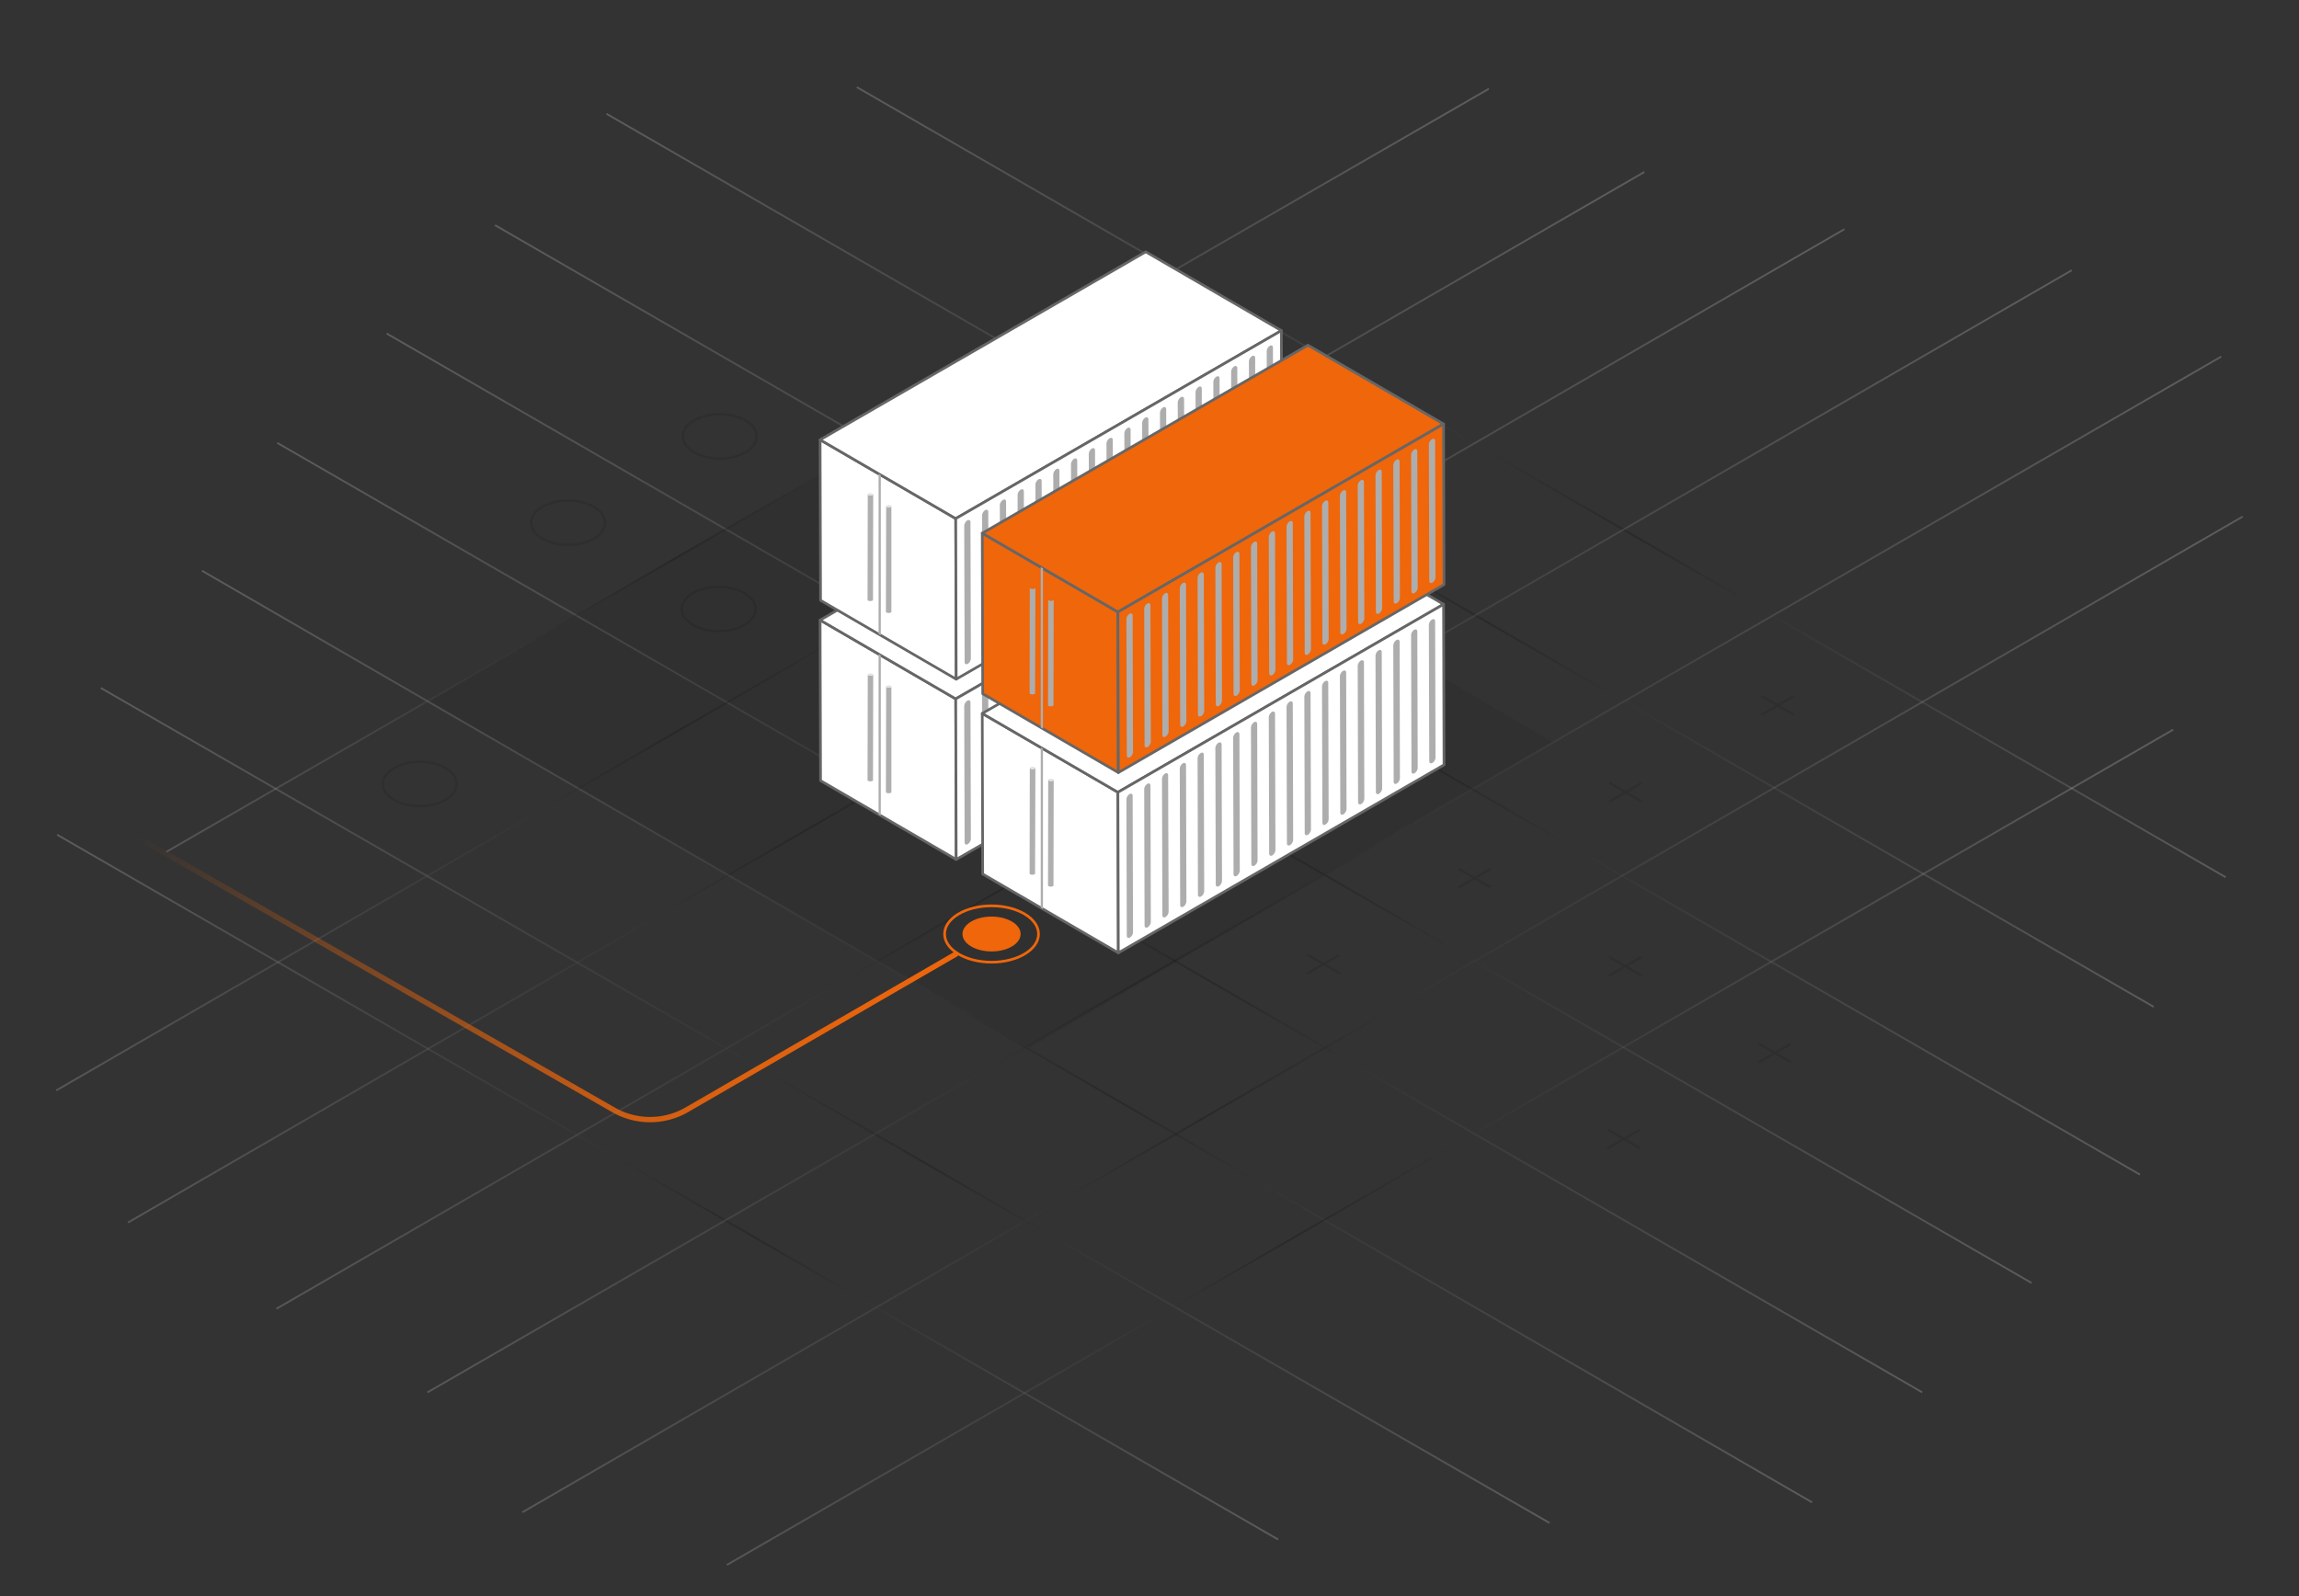 <svg xmlns="http://www.w3.org/2000/svg" xmlns:xlink="http://www.w3.org/1999/xlink" viewBox="0 0 864 600"><rect x="0" y="0" width="864" height="600" fill="#333333" stroke="none"/><defs><style>.cls-1{isolation:isolate;}.cls-10,.cls-11,.cls-12,.cls-13,.cls-14,.cls-15,.cls-16,.cls-19,.cls-2,.cls-20,.cls-21,.cls-3,.cls-30,.cls-4,.cls-5,.cls-6,.cls-7,.cls-8,.cls-9{fill:none;}.cls-10,.cls-11,.cls-12,.cls-13,.cls-14,.cls-15,.cls-16,.cls-19,.cls-2,.cls-20,.cls-3,.cls-4,.cls-5,.cls-6,.cls-7,.cls-8,.cls-9{stroke-miterlimit:10;}.cls-10,.cls-11,.cls-12,.cls-13,.cls-14,.cls-15,.cls-16,.cls-2,.cls-3,.cls-4,.cls-5,.cls-6,.cls-7,.cls-8,.cls-9{stroke-width:0.68px;}.cls-10,.cls-11,.cls-12,.cls-13,.cls-14,.cls-15,.cls-16,.cls-18,.cls-2,.cls-20,.cls-3,.cls-4,.cls-5,.cls-6,.cls-7,.cls-8,.cls-9{opacity:0.2;}.cls-2{stroke:url(#linear-gradient);}.cls-3{stroke:url(#linear-gradient-2);}.cls-4{stroke:url(#linear-gradient-3);}.cls-5{stroke:url(#linear-gradient-4);}.cls-6{stroke:url(#linear-gradient-5);}.cls-7{stroke:url(#linear-gradient-6);}.cls-8{stroke:url(#linear-gradient-7);}.cls-9{stroke:url(#linear-gradient-8);}.cls-10{stroke:url(#linear-gradient-9);}.cls-11{stroke:url(#linear-gradient-10);}.cls-12{stroke:url(#linear-gradient-11);}.cls-13{stroke:url(#linear-gradient-12);}.cls-14{stroke:url(#linear-gradient-13);}.cls-15{stroke:url(#linear-gradient-14);}.cls-16{stroke:url(#linear-gradient-15);}.cls-17{fill:#1a1a1a;opacity:0.1;}.cls-19,.cls-20{stroke:#1a1a1a;stroke-width:0.9px;}.cls-21,.cls-22,.cls-28,.cls-30{stroke-linecap:round;stroke-linejoin:round;}.cls-21{stroke-width:2px;stroke:url(#linear-gradient-16);}.cls-22{fill:#fff;}.cls-22,.cls-28{stroke:#666;}.cls-23,.cls-27{mix-blend-mode:multiply;}.cls-24,.cls-27{fill:#adadad;}.cls-25{fill:#afafaf;}.cls-26{fill:#e2e2e2;}.cls-28,.cls-29{fill:#ef660b;}.cls-30{stroke:#ef660b;}</style><linearGradient id="linear-gradient" x1="104.03" y1="344.94" x2="722.56" y2="344.94" gradientUnits="userSpaceOnUse"><stop offset="0" stop-color="#fff"/><stop offset="0.57"/><stop offset="1" stop-color="#fff"/></linearGradient><linearGradient id="linear-gradient-2" x1="145.14" y1="303.83" x2="763.68" y2="303.83" xlink:href="#linear-gradient"/><linearGradient id="linear-gradient-3" x1="185.87" y1="263.1" x2="804.4" y2="263.1" xlink:href="#linear-gradient"/><linearGradient id="linear-gradient-4" x1="227.74" y1="210.63" x2="809.56" y2="210.63" xlink:href="#linear-gradient"/><linearGradient id="linear-gradient-5" x1="321.83" y1="181.26" x2="836.62" y2="181.26" xlink:href="#linear-gradient"/><linearGradient id="linear-gradient-6" x1="75.71" y1="389.65" x2="681.19" y2="389.65" xlink:href="#linear-gradient"/><linearGradient id="linear-gradient-7" x1="37.71" y1="415.55" x2="582.5" y2="415.55" xlink:href="#linear-gradient"/><linearGradient id="linear-gradient-8" x1="21.29" y1="446.26" x2="480.52" y2="446.26" xlink:href="#linear-gradient"/><linearGradient id="linear-gradient-9" x1="-552.5" y1="4778.36" x2="110.33" y2="4778.36" gradientTransform="matrix(-0.37, 0.79, -0.79, -0.54, 4231.71, 3208.32)" xlink:href="#linear-gradient"/><linearGradient id="linear-gradient-10" x1="-646.83" y1="4824.95" x2="142.31" y2="4824.95" gradientTransform="matrix(-0.37, 0.79, -0.79, -0.54, 4231.71, 3208.32)" xlink:href="#linear-gradient"/><linearGradient id="linear-gradient-11" x1="-699.25" y1="4869.38" x2="122.68" y2="4869.38" gradientTransform="matrix(-0.37, 0.79, -0.79, -0.54, 4231.71, 3208.32)" xlink:href="#linear-gradient"/><linearGradient id="linear-gradient-12" x1="-693.12" y1="4937.86" x2="130.17" y2="4937.86" gradientTransform="matrix(-0.37, 0.79, -0.79, -0.54, 4231.71, 3208.32)" xlink:href="#linear-gradient"/><linearGradient id="linear-gradient-13" x1="-651.21" y1="5016.35" x2="136.01" y2="5016.35" gradientTransform="matrix(-0.37, 0.79, -0.79, -0.54, 4231.71, 3208.32)" xlink:href="#linear-gradient"/><linearGradient id="linear-gradient-14" x1="-622" y1="5081.26" x2="106.22" y2="5081.26" gradientTransform="matrix(-0.37, 0.79, -0.79, -0.54, 4231.71, 3208.32)" xlink:href="#linear-gradient"/><linearGradient id="linear-gradient-15" x1="-613.28" y1="5116.38" x2="-7.41" y2="5116.38" gradientTransform="matrix(-0.37, 0.79, -0.79, -0.54, 4231.71, 3208.32)" xlink:href="#linear-gradient"/><linearGradient id="linear-gradient-16" x1="117.09" y1="248.29" x2="294.06" y2="425.25" gradientUnits="userSpaceOnUse"><stop offset="0" stop-color="#ef660b" stop-opacity="0"/><stop offset="1" stop-color="#ef660b"/></linearGradient></defs><title>Consignments moved Small</title><g class="cls-1"><g id="small_grid" data-name="small grid"><line class="cls-2" x1="104.2" y1="166.48" x2="722.4" y2="523.4"/><line class="cls-3" x1="145.31" y1="125.37" x2="763.51" y2="482.29"/><line class="cls-4" x1="186.04" y1="84.65" x2="804.23" y2="441.56"/><line class="cls-5" x1="227.91" y1="42.77" x2="809.39" y2="378.49"/><line class="cls-6" x1="322" y1="32.76" x2="836.45" y2="329.77"/><line class="cls-7" x1="75.88" y1="214.53" x2="681.02" y2="564.77"/><line class="cls-8" x1="37.88" y1="258.61" x2="582.33" y2="572.5"/><line class="cls-9" x1="21.46" y1="313.78" x2="480.35" y2="578.73"/><line class="cls-10" x1="816.71" y1="274.29" x2="273.15" y2="588.29"/><line class="cls-11" x1="842.86" y1="194.17" x2="196.31" y2="568.49"/><line class="cls-12" x1="834.79" y1="134.04" x2="160.63" y2="523.42"/><line class="cls-13" x1="778.6" y1="101.59" x2="103.87" y2="492"/><line class="cls-14" x1="693.13" y1="86.17" x2="48.12" y2="459.56"/><line class="cls-15" x1="617.98" y1="64.65" x2="21.13" y2="409.91"/><line class="cls-16" x1="559.54" y1="33.37" x2="62.51" y2="320.23"/></g><g id="Shadows"><polygon class="cls-17" points="160.64 263.15 386.9 393.96 583.62 279.04 361.13 148.17 160.64 263.15"/></g><g id="Noughts_and_crosses" data-name="Noughts and crosses"><g class="cls-18"><ellipse class="cls-19" cx="157.74" cy="294.69" rx="13.89" ry="8.33"/></g><g class="cls-18"><ellipse class="cls-19" cx="270.09" cy="228.95" rx="13.89" ry="8.33"/></g><g class="cls-18"><ellipse class="cls-19" cx="213.5" cy="196.49" rx="13.89" ry="8.33"/></g><g class="cls-18"><ellipse class="cls-19" cx="383.68" cy="164.45" rx="13.89" ry="8.33"/></g><g class="cls-18"><ellipse class="cls-19" cx="270.51" cy="164.03" rx="13.89" ry="8.33"/></g><ellipse class="cls-20" cx="496.04" cy="294.31" rx="13.77" ry="7.79" transform="translate(-31.96 62.18) rotate(-6.95)"/><g class="cls-18"><line class="cls-19" x1="503.33" y1="293.3" x2="491.26" y2="300.29"/><line class="cls-19" x1="491.37" y1="293.23" x2="503.45" y2="300.2"/></g><ellipse class="cls-20" cx="439.94" cy="262.01" rx="13.77" ry="7.79" transform="translate(-28.47 55.15) rotate(-6.95)"/><g class="cls-18"><line class="cls-19" x1="447.23" y1="261" x2="435.16" y2="267.99"/><line class="cls-19" x1="435.27" y1="260.93" x2="447.35" y2="267.9"/></g><ellipse class="cls-20" cx="382.82" cy="229.03" rx="13.77" ry="7.79" transform="translate(-24.9 48) rotate(-6.95)"/><g class="cls-18"><line class="cls-19" x1="390.11" y1="228.02" x2="378.04" y2="235.01"/><line class="cls-19" x1="378.15" y1="227.95" x2="390.23" y2="234.92"/></g><g class="cls-18"><line class="cls-19" x1="616.87" y1="294.39" x2="604.8" y2="301.39"/><line class="cls-19" x1="604.92" y1="294.32" x2="617" y2="301.3"/></g><g class="cls-18"><line class="cls-19" x1="560.09" y1="326.69" x2="548.02" y2="333.69"/><line class="cls-19" x1="548.14" y1="326.62" x2="560.22" y2="333.6"/></g><g class="cls-18"><line class="cls-19" x1="503.31" y1="358.99" x2="491.24" y2="365.99"/><line class="cls-19" x1="491.36" y1="358.92" x2="503.44" y2="365.9"/></g><g class="cls-18"><line class="cls-19" x1="673.99" y1="261.75" x2="661.92" y2="268.75"/><line class="cls-19" x1="662.04" y1="261.68" x2="674.12" y2="268.66"/></g><g class="cls-18"><line class="cls-19" x1="616.76" y1="359.79" x2="604.69" y2="366.78"/><line class="cls-19" x1="604.8" y1="359.72" x2="616.88" y2="366.69"/></g><g class="cls-18"><line class="cls-19" x1="672.97" y1="392.43" x2="660.9" y2="399.42"/><line class="cls-19" x1="661.02" y1="392.36" x2="673.1" y2="399.33"/></g><g class="cls-18"><line class="cls-19" x1="616.19" y1="424.73" x2="604.12" y2="431.72"/><line class="cls-19" x1="604.24" y1="424.66" x2="616.32" y2="431.63"/></g></g><g id="objects"><path class="cls-21" d="M51.9,314.9,230.67,417.28a27.66,27.66,0,0,0,27.5-.13l101.08-58.51"/><polygon class="cls-22" points="359.18 262.72 308.21 233.1 308.38 293.47 359.35 323.09 359.18 262.72"/><polygon class="cls-22" points="481.56 192.05 430.59 162.43 308.21 233.1 359.18 262.72 481.56 192.05"/><polygon class="cls-22" points="359.18 262.72 359.35 323.09 481.74 252.42 481.56 192.05 359.18 262.72"/><g class="cls-23"><path class="cls-24" d="M477.22,197.78a2.58,2.58,0,0,0-1.17,2l.14,51.24c0,.75.53,1,1.18.68a2.6,2.6,0,0,0,1.17-2l-.15-51.24C478.39,197.71,477.86,197.41,477.22,197.78Z"/><path class="cls-24" d="M470.53,201.64a2.6,2.6,0,0,0-1.17,2l.14,51.25c0,.74.53,1,1.18.67a2.6,2.6,0,0,0,1.17-2l-.14-51.24C471.7,201.57,471.18,201.27,470.53,201.64Z"/><path class="cls-24" d="M463.84,205.5a2.6,2.6,0,0,0-1.17,2l.15,51.25c0,.74.53,1,1.18.67a2.61,2.61,0,0,0,1.17-2L465,206.18C465,205.43,464.49,205.13,463.84,205.5Z"/><path class="cls-24" d="M457.16,209.36a2.58,2.58,0,0,0-1.17,2l.14,51.25c0,.74.53,1,1.18.67a2.59,2.59,0,0,0,1.17-2L458.33,210C458.33,209.29,457.8,209,457.16,209.36Z"/><path class="cls-24" d="M450.47,213.23a2.57,2.57,0,0,0-1.17,2l.14,51.25c0,.74.53,1,1.18.67a2.57,2.57,0,0,0,1.17-2l-.14-51.25C451.64,213.15,451.12,212.85,450.47,213.23Z"/><path class="cls-24" d="M443.78,217.09a2.6,2.6,0,0,0-1.17,2l.15,51.25c0,.74.53,1.05,1.17.67a2.56,2.56,0,0,0,1.17-2L445,217.76C445,217,444.43,216.71,443.78,217.09Z"/><path class="cls-24" d="M437.1,221a2.54,2.54,0,0,0-1.17,2l.14,51.25c0,.74.53,1,1.18.67a2.58,2.58,0,0,0,1.17-2l-.15-51.25C438.27,220.87,437.75,220.57,437.1,221Z"/><path class="cls-24" d="M430.41,224.81a2.57,2.57,0,0,0-1.17,2l.14,51.24c0,.74.53,1.05,1.18.67a2.59,2.59,0,0,0,1.17-2l-.14-51.24C431.58,224.73,431.06,224.43,430.41,224.81Z"/><path class="cls-24" d="M423.72,228.67a2.6,2.6,0,0,0-1.17,2l.15,51.25c0,.74.53,1,1.17.67a2.55,2.55,0,0,0,1.17-2l-.14-51.24C424.9,228.6,424.37,228.29,423.72,228.67Z"/><path class="cls-24" d="M417,232.53a2.54,2.54,0,0,0-1.17,2L416,285.8c0,.74.53,1,1.18.67a2.57,2.57,0,0,0,1.17-2l-.15-51.25C418.21,232.45,417.69,232.15,417,232.53Z"/><path class="cls-24" d="M410.35,236.39a2.57,2.57,0,0,0-1.17,2l.14,51.24c0,.75.53,1,1.18.67a2.57,2.57,0,0,0,1.17-2l-.14-51.24C411.52,236.32,411,236,410.35,236.39Z"/><path class="cls-24" d="M403.66,240.25a2.6,2.6,0,0,0-1.17,2l.15,51.25c0,.74.53,1,1.17.67a2.58,2.58,0,0,0,1.18-2l-.15-51.25C404.84,240.17,404.31,239.88,403.66,240.25Z"/><path class="cls-24" d="M397,244.11a2.55,2.55,0,0,0-1.17,2l.14,51.24c0,.74.53,1.05,1.18.67a2.57,2.57,0,0,0,1.17-2l-.15-51.24C398.15,244,397.63,243.73,397,244.11Z"/><path class="cls-24" d="M390.29,248a2.57,2.57,0,0,0-1.17,2l.15,51.24c0,.75.52,1.05,1.17.67a2.57,2.57,0,0,0,1.17-2l-.14-51.25C391.47,247.9,390.94,247.6,390.29,248Z"/><path class="cls-24" d="M383.6,251.83a2.61,2.61,0,0,0-1.17,2l.15,51.24c0,.74.53,1,1.18.68a2.63,2.63,0,0,0,1.17-2l-.15-51.25C384.78,251.76,384.25,251.46,383.6,251.83Z"/><path class="cls-24" d="M376.92,255.69a2.57,2.57,0,0,0-1.17,2l.14,51.24c0,.75.53,1.05,1.18.68a2.6,2.6,0,0,0,1.17-2l-.14-51.25C378.09,255.62,377.56,255.32,376.92,255.69Z"/><path class="cls-24" d="M370.23,259.55a2.59,2.59,0,0,0-1.17,2l.15,51.24c0,.74.53,1.05,1.17.67a2.54,2.54,0,0,0,1.17-2l-.14-51.25C371.41,259.47,370.88,259.18,370.23,259.55Z"/><path class="cls-24" d="M363.54,263.41a2.61,2.61,0,0,0-1.17,2l.15,51.24c0,.75.53,1.05,1.18.68a2.63,2.63,0,0,0,1.17-2l-.15-51.25C364.72,263.34,364.19,263,363.54,263.41Z"/></g><g class="cls-1"><path class="cls-25" d="M328.17,253.59l-.08,39.7c0,.11-.1.22-.3.3a2.13,2.13,0,0,1-1.45,0c-.2-.08-.3-.19-.3-.3l.08-39.7c0,.11.1.22.3.3a2.13,2.13,0,0,0,1.45,0c.2-.08.3-.19.3-.3Z"/></g><path class="cls-26" d="M327.87,253.29c.4.17.4.44,0,.6a2.13,2.13,0,0,1-1.45,0c-.4-.16-.4-.43,0-.6A2.15,2.15,0,0,1,327.87,253.29Z"/><g class="cls-1"><path class="cls-25" d="M335,258.07,335,297.76c0,.11-.1.22-.3.3a2.13,2.13,0,0,1-1.45,0c-.2-.08-.31-.19-.31-.3l.09-39.7c0,.11.1.22.3.3a2.13,2.13,0,0,0,1.45,0c.2-.08.3-.19.3-.29Z"/></g><path class="cls-26" d="M334.74,257.76c.4.17.4.43,0,.6a2.13,2.13,0,0,1-1.45,0c-.4-.17-.41-.44,0-.6A2.15,2.15,0,0,1,334.74,257.76Z"/><polygon class="cls-27" points="331.02 306.62 330.19 306.14 330.19 245.87 331.02 246.35 331.02 306.62"/><polygon class="cls-22" points="420.13 297.82 369.15 268.2 369.32 328.57 420.29 358.19 420.13 297.82"/><polygon class="cls-22" points="542.51 227.16 491.54 197.54 369.15 268.2 420.13 297.82 542.51 227.16"/><polygon class="cls-22" points="420.13 297.82 420.29 358.19 542.68 287.53 542.51 227.16 420.13 297.82"/><g class="cls-23"><path class="cls-24" d="M538.16,232.89a2.57,2.57,0,0,0-1.17,2l.15,51.25c0,.74.53,1,1.18.67a2.6,2.6,0,0,0,1.17-2l-.15-51.25C539.34,232.81,538.81,232.52,538.16,232.89Z"/><path class="cls-24" d="M531.48,236.75a2.55,2.55,0,0,0-1.17,2l.14,51.24c0,.75.53,1.05,1.18.67a2.57,2.57,0,0,0,1.17-2l-.15-51.24C532.65,236.68,532.12,236.37,531.48,236.75Z"/><path class="cls-24" d="M524.79,240.61a2.57,2.57,0,0,0-1.17,2l.15,51.25c0,.74.52,1.05,1.17.67a2.54,2.54,0,0,0,1.17-2L526,241.28C526,240.53,525.44,240.24,524.79,240.61Z"/><path class="cls-24" d="M518.1,244.47a2.59,2.59,0,0,0-1.17,2l.15,51.24c0,.74.53,1.05,1.18.68a2.63,2.63,0,0,0,1.17-2l-.15-51.25C519.28,244.4,518.75,244.09,518.1,244.47Z"/><path class="cls-24" d="M511.42,248.33a2.56,2.56,0,0,0-1.17,2l.14,51.24c0,.75.53,1,1.18.68a2.6,2.6,0,0,0,1.17-2L512.59,249C512.59,248.26,512.07,248,511.42,248.33Z"/><path class="cls-24" d="M504.73,252.19a2.59,2.59,0,0,0-1.17,2l.15,51.24c0,.74.53,1.05,1.17.68a2.6,2.6,0,0,0,1.17-2l-.14-51.25C505.9,252.12,505.38,251.82,504.73,252.19Z"/><path class="cls-24" d="M498,256.05a2.6,2.6,0,0,0-1.17,2l.15,51.24c0,.75.53,1.05,1.18.67a2.57,2.57,0,0,0,1.17-2l-.15-51.24C499.22,256,498.69,255.68,498,256.05Z"/><path class="cls-24" d="M491.36,259.91a2.56,2.56,0,0,0-1.17,2l.14,51.25c0,.74.53,1,1.18.66a2.57,2.57,0,0,0,1.17-2l-.15-51.25C492.53,259.84,492,259.54,491.36,259.91Z"/><path class="cls-24" d="M484.67,263.78a2.55,2.55,0,0,0-1.17,2l.15,51.24c0,.75.53,1,1.17.68a2.59,2.59,0,0,0,1.17-2l-.14-51.24C485.84,263.7,485.32,263.4,484.67,263.78Z"/><path class="cls-24" d="M478,267.63a2.61,2.61,0,0,0-1.17,2l.15,51.25c0,.74.53,1,1.18.67a2.59,2.59,0,0,0,1.17-2l-.15-51.25C479.16,267.56,478.63,267.26,478,267.63Z"/><path class="cls-24" d="M471.3,271.5a2.53,2.53,0,0,0-1.17,2l.14,51.25c0,.74.53,1,1.18.67a2.59,2.59,0,0,0,1.17-2l-.15-51.25C472.47,271.42,472,271.12,471.3,271.5Z"/><path class="cls-24" d="M464.61,275.35a2.6,2.6,0,0,0-1.17,2l.15,51.24c0,.75.53,1.05,1.17.68a2.6,2.6,0,0,0,1.17-2L465.79,276C465.78,275.28,465.26,275,464.61,275.35Z"/><path class="cls-24" d="M457.92,279.22a2.6,2.6,0,0,0-1.17,2l.15,51.25c0,.74.53,1,1.18.67a2.6,2.6,0,0,0,1.17-2l-.15-51.25C459.1,279.14,458.57,278.84,457.92,279.22Z"/><path class="cls-24" d="M451.24,283.08a2.57,2.57,0,0,0-1.17,2l.14,51.25c0,.74.53,1,1.18.67a2.59,2.59,0,0,0,1.17-2l-.15-51.24C452.41,283,451.89,282.7,451.24,283.08Z"/><path class="cls-24" d="M444.55,286.93a2.59,2.59,0,0,0-1.17,2l.15,51.25c0,.74.53,1,1.17.67a2.57,2.57,0,0,0,1.17-2l-.14-51.24C445.72,286.87,445.2,286.56,444.55,286.93Z"/><path class="cls-24" d="M437.87,290.8a2.54,2.54,0,0,0-1.17,2l.14,51.25c0,.74.53,1,1.18.67a2.61,2.61,0,0,0,1.17-2L439,291.47C439,290.72,438.51,290.43,437.87,290.8Z"/><path class="cls-24" d="M431.18,294.66a2.57,2.57,0,0,0-1.17,2l.14,51.25c0,.74.53,1.05,1.18.67a2.59,2.59,0,0,0,1.17-2l-.14-51.24C432.35,294.58,431.83,294.28,431.18,294.66Z"/><path class="cls-24" d="M424.49,298.52a2.57,2.57,0,0,0-1.17,2l.15,51.25c0,.74.53,1,1.17.67a2.54,2.54,0,0,0,1.17-2l-.14-51.25C425.67,298.44,425.14,298.15,424.49,298.52Z"/></g><path class="cls-25" d="M389.12,288.7,389,328.4q0,.17-.3.3a2.13,2.13,0,0,1-1.45,0c-.21-.09-.31-.2-.31-.31l.08-39.7c0,.12.11.22.31.31a2.19,2.19,0,0,0,1.45,0c.2-.08.3-.19.3-.3Z"/><path class="cls-26" d="M388.81,288.39c.41.17.41.44,0,.61a2.19,2.19,0,0,1-1.45,0c-.4-.17-.41-.44,0-.61A2.25,2.25,0,0,1,388.81,288.39Z"/><path class="cls-25" d="M396,293.17l-.08,39.7c0,.11-.1.22-.3.3a2.25,2.25,0,0,1-1.45,0c-.21-.09-.31-.2-.31-.31l.08-39.7c0,.11.11.22.31.31a2.13,2.13,0,0,0,1.45,0q.3-.14.3-.3Z"/><path class="cls-26" d="M395.68,292.87c.41.16.41.43,0,.6a2.13,2.13,0,0,1-1.45,0c-.41-.17-.41-.44,0-.61A2.19,2.19,0,0,1,395.68,292.87Z"/><polygon class="cls-27" points="391.96 341.72 391.13 341.24 391.13 280.97 391.96 281.45 391.96 341.72"/><polygon class="cls-22" points="359.18 194.94 308.21 165.32 308.38 225.69 359.35 255.31 359.18 194.94"/><polygon class="cls-22" points="481.56 124.28 430.59 94.66 308.21 165.32 359.18 194.94 481.56 124.28"/><polygon class="cls-22" points="359.18 194.94 359.35 255.31 481.74 184.65 481.56 124.28 359.18 194.94"/><g class="cls-23"><path class="cls-24" d="M477.22,130a2.56,2.56,0,0,0-1.17,2l.14,51.24c0,.74.53,1.05,1.18.67a2.57,2.57,0,0,0,1.17-2l-.15-51.25C478.39,129.93,477.86,129.64,477.22,130Z"/><path class="cls-24" d="M470.53,133.87a2.59,2.59,0,0,0-1.17,2l.14,51.24c0,.75.53,1.05,1.18.67a2.57,2.57,0,0,0,1.17-2l-.14-51.24C471.7,133.8,471.18,133.49,470.53,133.87Z"/><path class="cls-24" d="M463.84,137.73a2.59,2.59,0,0,0-1.17,2l.15,51.25c0,.73.53,1,1.18.66a2.6,2.6,0,0,0,1.17-2L465,138.4C465,137.65,464.49,137.36,463.84,137.73Z"/><path class="cls-24" d="M457.16,141.59a2.56,2.56,0,0,0-1.17,2l.14,51.24c0,.75.53,1,1.18.68a2.6,2.6,0,0,0,1.17-2l-.15-51.25C458.33,141.52,457.8,141.21,457.16,141.59Z"/><path class="cls-24" d="M450.47,145.45a2.59,2.59,0,0,0-1.17,2l.14,51.25c0,.74.53,1,1.18.67a2.59,2.59,0,0,0,1.17-2l-.14-51.25C451.64,145.38,451.12,145.08,450.47,145.45Z"/><path class="cls-24" d="M443.78,149.32a2.58,2.58,0,0,0-1.17,2l.15,51.24c0,.75.53,1,1.17.68a2.58,2.58,0,0,0,1.17-2L445,150C445,149.24,444.43,148.94,443.78,149.32Z"/><path class="cls-24" d="M437.1,153.17a2.58,2.58,0,0,0-1.17,2l.14,51.24c0,.75.53,1.05,1.18.67a2.57,2.57,0,0,0,1.17-2l-.15-51.24C438.27,153.1,437.75,152.8,437.1,153.17Z"/><path class="cls-24" d="M430.41,157a2.59,2.59,0,0,0-1.17,2l.14,51.25c0,.74.53,1,1.18.67a2.6,2.6,0,0,0,1.17-2l-.14-51.25C431.58,157,431.06,156.66,430.41,157Z"/><path class="cls-24" d="M423.72,160.9a2.6,2.6,0,0,0-1.17,2l.15,51.24c0,.75.53,1.05,1.17.68a2.56,2.56,0,0,0,1.17-2l-.14-51.24C424.9,160.82,424.37,160.52,423.72,160.9Z"/><path class="cls-24" d="M417,164.75a2.56,2.56,0,0,0-1.17,2L416,218c0,.74.53,1,1.18.67a2.59,2.59,0,0,0,1.17-2l-.15-51.25C418.21,164.68,417.69,164.38,417,164.75Z"/><path class="cls-24" d="M410.35,168.62a2.57,2.57,0,0,0-1.17,2l.14,51.25c0,.74.53,1,1.18.67a2.59,2.59,0,0,0,1.17-2l-.14-51.24C411.52,168.54,411,168.24,410.35,168.62Z"/><path class="cls-24" d="M403.66,172.47a2.63,2.63,0,0,0-1.17,2l.15,51.25c0,.74.53,1,1.17.67a2.6,2.6,0,0,0,1.18-2l-.15-51.24C404.84,172.4,404.31,172.1,403.66,172.47Z"/><path class="cls-24" d="M397,176.34a2.54,2.54,0,0,0-1.17,2l.14,51.25c0,.74.53,1,1.18.67a2.59,2.59,0,0,0,1.17-2L398.15,177C398.15,176.26,397.63,176,397,176.34Z"/><path class="cls-24" d="M390.29,180.2a2.57,2.57,0,0,0-1.17,2l.15,51.24c0,.74.52,1.05,1.17.67a2.57,2.57,0,0,0,1.17-2l-.14-51.24C391.47,180.12,390.94,179.82,390.29,180.2Z"/><path class="cls-24" d="M383.6,184.06a2.58,2.58,0,0,0-1.17,2l.15,51.25c0,.74.53,1,1.18.67a2.6,2.6,0,0,0,1.17-2l-.15-51.24C384.78,184,384.25,183.68,383.6,184.06Z"/><path class="cls-24" d="M376.92,187.92a2.57,2.57,0,0,0-1.17,2l.14,51.25c0,.74.53,1.05,1.18.67a2.59,2.59,0,0,0,1.17-2l-.14-51.24C378.09,187.84,377.56,187.55,376.92,187.92Z"/><path class="cls-24" d="M370.23,191.78a2.57,2.57,0,0,0-1.17,2l.15,51.25c0,.74.53,1,1.17.67a2.56,2.56,0,0,0,1.17-2l-.14-51.24C371.41,191.7,370.88,191.4,370.23,191.78Z"/><path class="cls-24" d="M363.54,195.64a2.6,2.6,0,0,0-1.17,2l.15,51.25c0,.74.53,1,1.18.67a2.6,2.6,0,0,0,1.17-2l-.15-51.25C364.72,195.56,364.19,195.27,363.54,195.64Z"/></g><g class="cls-1"><path class="cls-25" d="M328.17,185.82l-.08,39.7q0,.16-.3.3a2.13,2.13,0,0,1-1.45,0c-.2-.09-.3-.2-.3-.31l.08-39.69q0,.17.3.3a2.19,2.19,0,0,0,1.45,0c.2-.08.3-.19.3-.3Z"/></g><path class="cls-26" d="M327.87,185.52c.4.16.4.43,0,.6a2.19,2.19,0,0,1-1.45,0c-.4-.17-.4-.44,0-.6A2.15,2.15,0,0,1,327.87,185.52Z"/><g class="cls-1"><path class="cls-25" d="M335,190.29,335,230c0,.11-.1.22-.3.3a2.25,2.25,0,0,1-1.45,0c-.2-.09-.31-.2-.31-.31l.09-39.7c0,.11.1.22.3.31a2.13,2.13,0,0,0,1.45,0q.3-.14.3-.3Z"/></g><path class="cls-26" d="M334.74,190c.4.16.4.43,0,.6a2.13,2.13,0,0,1-1.45,0c-.4-.17-.41-.44,0-.61A2.22,2.22,0,0,1,334.74,190Z"/><polygon class="cls-27" points="331.02 238.84 330.19 238.36 330.19 178.09 331.02 178.57 331.02 238.84"/><polygon class="cls-28" points="420.13 230.05 369.15 200.43 369.32 260.8 420.29 290.42 420.13 230.05"/><polygon class="cls-28" points="542.51 159.38 491.54 129.76 369.15 200.43 420.13 230.05 542.51 159.38"/><polygon class="cls-28" points="420.13 230.05 420.29 290.42 542.68 219.75 542.51 159.38 420.13 230.05"/><g class="cls-23"><path class="cls-24" d="M538.16,165.11a2.6,2.6,0,0,0-1.17,2l.15,51.25c0,.74.53,1,1.18.67a2.61,2.61,0,0,0,1.17-2l-.15-51.24C539.34,165,538.81,164.74,538.16,165.11Z"/><path class="cls-24" d="M531.48,169a2.54,2.54,0,0,0-1.17,2l.14,51.25c0,.74.53,1,1.18.67a2.59,2.59,0,0,0,1.17-2l-.15-51.24C532.65,168.9,532.12,168.6,531.48,169Z"/><path class="cls-24" d="M524.79,172.83a2.6,2.6,0,0,0-1.17,2l.15,51.25c0,.74.52,1,1.17.67a2.55,2.55,0,0,0,1.17-2L526,173.51C526,172.76,525.44,172.46,524.79,172.83Z"/><path class="cls-24" d="M518.1,176.7a2.57,2.57,0,0,0-1.17,2l.15,51.25c0,.74.53,1,1.18.67a2.6,2.6,0,0,0,1.17-2l-.15-51.25C519.28,176.62,518.75,176.32,518.1,176.7Z"/><path class="cls-24" d="M511.42,180.56a2.56,2.56,0,0,0-1.17,2l.14,51.24c0,.74.53,1,1.18.67a2.57,2.57,0,0,0,1.17-2l-.15-51.25C512.59,180.48,512.07,180.18,511.42,180.56Z"/><path class="cls-24" d="M504.73,184.42a2.57,2.57,0,0,0-1.17,2l.15,51.25c0,.74.53,1.05,1.17.67a2.57,2.57,0,0,0,1.17-2l-.14-51.25C505.9,184.35,505.38,184,504.73,184.42Z"/><path class="cls-24" d="M498,188.28a2.57,2.57,0,0,0-1.17,2l.15,51.25c0,.74.53,1,1.18.67a2.58,2.58,0,0,0,1.17-2L499.22,189C499.22,188.2,498.69,187.91,498,188.28Z"/><path class="cls-24" d="M491.36,192.14a2.55,2.55,0,0,0-1.17,2l.14,51.24c0,.75.53,1.05,1.18.67a2.57,2.57,0,0,0,1.17-2l-.15-51.24C492.53,192.07,492,191.76,491.36,192.14Z"/><path class="cls-24" d="M484.67,196a2.57,2.57,0,0,0-1.17,2l.15,51.25c0,.74.53,1,1.17.67a2.57,2.57,0,0,0,1.17-2l-.14-51.25C485.84,195.93,485.32,195.63,484.67,196Z"/><path class="cls-24" d="M478,199.86a2.61,2.61,0,0,0-1.17,2l.15,51.24c0,.74.53,1.05,1.18.68a2.6,2.6,0,0,0,1.17-2l-.15-51.25C479.16,199.79,478.63,199.48,478,199.86Z"/><path class="cls-24" d="M471.3,203.72a2.55,2.55,0,0,0-1.17,2l.14,51.24c0,.75.53,1.05,1.18.67a2.57,2.57,0,0,0,1.17-2l-.15-51.25C472.47,203.65,472,203.35,471.3,203.72Z"/><path class="cls-24" d="M464.61,207.58a2.59,2.59,0,0,0-1.17,2l.15,51.24c0,.74.53,1,1.17.68a2.6,2.6,0,0,0,1.17-2l-.14-51.25C465.78,207.51,465.26,207.21,464.61,207.58Z"/><path class="cls-24" d="M457.92,211.44a2.61,2.61,0,0,0-1.17,2l.15,51.24c0,.75.53,1.05,1.18.67a2.57,2.57,0,0,0,1.17-2l-.15-51.25C459.1,211.37,458.57,211.07,457.92,211.44Z"/><path class="cls-24" d="M451.24,215.3a2.59,2.59,0,0,0-1.17,2l.14,51.25c0,.74.53,1,1.18.66a2.57,2.57,0,0,0,1.17-2L452.41,216C452.41,215.23,451.89,214.93,451.24,215.3Z"/><path class="cls-24" d="M444.55,219.16a2.59,2.59,0,0,0-1.17,2l.15,51.24c0,.75.53,1.05,1.17.68a2.59,2.59,0,0,0,1.17-2l-.14-51.25C445.72,219.09,445.2,218.79,444.55,219.16Z"/><path class="cls-24" d="M437.87,223a2.56,2.56,0,0,0-1.17,2l.14,51.25c0,.74.53,1,1.18.67a2.63,2.63,0,0,0,1.17-2L439,223.69C439,223,438.51,222.65,437.87,223Z"/><path class="cls-24" d="M431.18,226.89a2.55,2.55,0,0,0-1.17,2l.14,51.24c0,.75.53,1.05,1.18.68a2.6,2.6,0,0,0,1.17-2l-.14-51.25C432.35,226.81,431.83,226.51,431.18,226.89Z"/><path class="cls-24" d="M424.49,230.74a2.6,2.6,0,0,0-1.17,2l.15,51.25c0,.74.53,1,1.17.67a2.56,2.56,0,0,0,1.17-2l-.14-51.24C425.67,230.67,425.14,230.37,424.49,230.74Z"/></g><g class="cls-23"><path class="cls-24" d="M389.12,220.93,389,260.62c0,.11-.1.22-.3.3a2.13,2.13,0,0,1-1.45,0c-.21-.08-.31-.19-.31-.3l.08-39.7c0,.11.11.22.31.3a2.13,2.13,0,0,0,1.45,0c.2-.08.3-.19.3-.29Z"/></g><path class="cls-29" d="M388.81,220.62c.41.17.41.44,0,.6a2.13,2.13,0,0,1-1.45,0c-.4-.16-.41-.43,0-.6A2.13,2.13,0,0,1,388.81,220.62Z"/><g class="cls-23"><path class="cls-24" d="M396,225.4l-.08,39.7q0,.16-.3.3a2.25,2.25,0,0,1-1.45,0c-.21-.09-.31-.2-.31-.31l.08-39.7c0,.11.11.22.31.3a2.13,2.13,0,0,0,1.45,0c.2-.08.3-.19.3-.29Z"/></g><path class="cls-29" d="M395.68,225.09c.41.17.41.44,0,.6a2.13,2.13,0,0,1-1.45,0c-.41-.16-.41-.43,0-.6A2.25,2.25,0,0,1,395.68,225.09Z"/><polygon class="cls-27" points="391.96 273.95 391.13 273.47 391.13 213.2 391.96 213.68 391.96 273.95"/><ellipse class="cls-30" cx="372.64" cy="351.11" rx="17.65" ry="10.59"/><ellipse class="cls-29" cx="372.64" cy="351.11" rx="10.93" ry="6.56"/></g></g></svg>